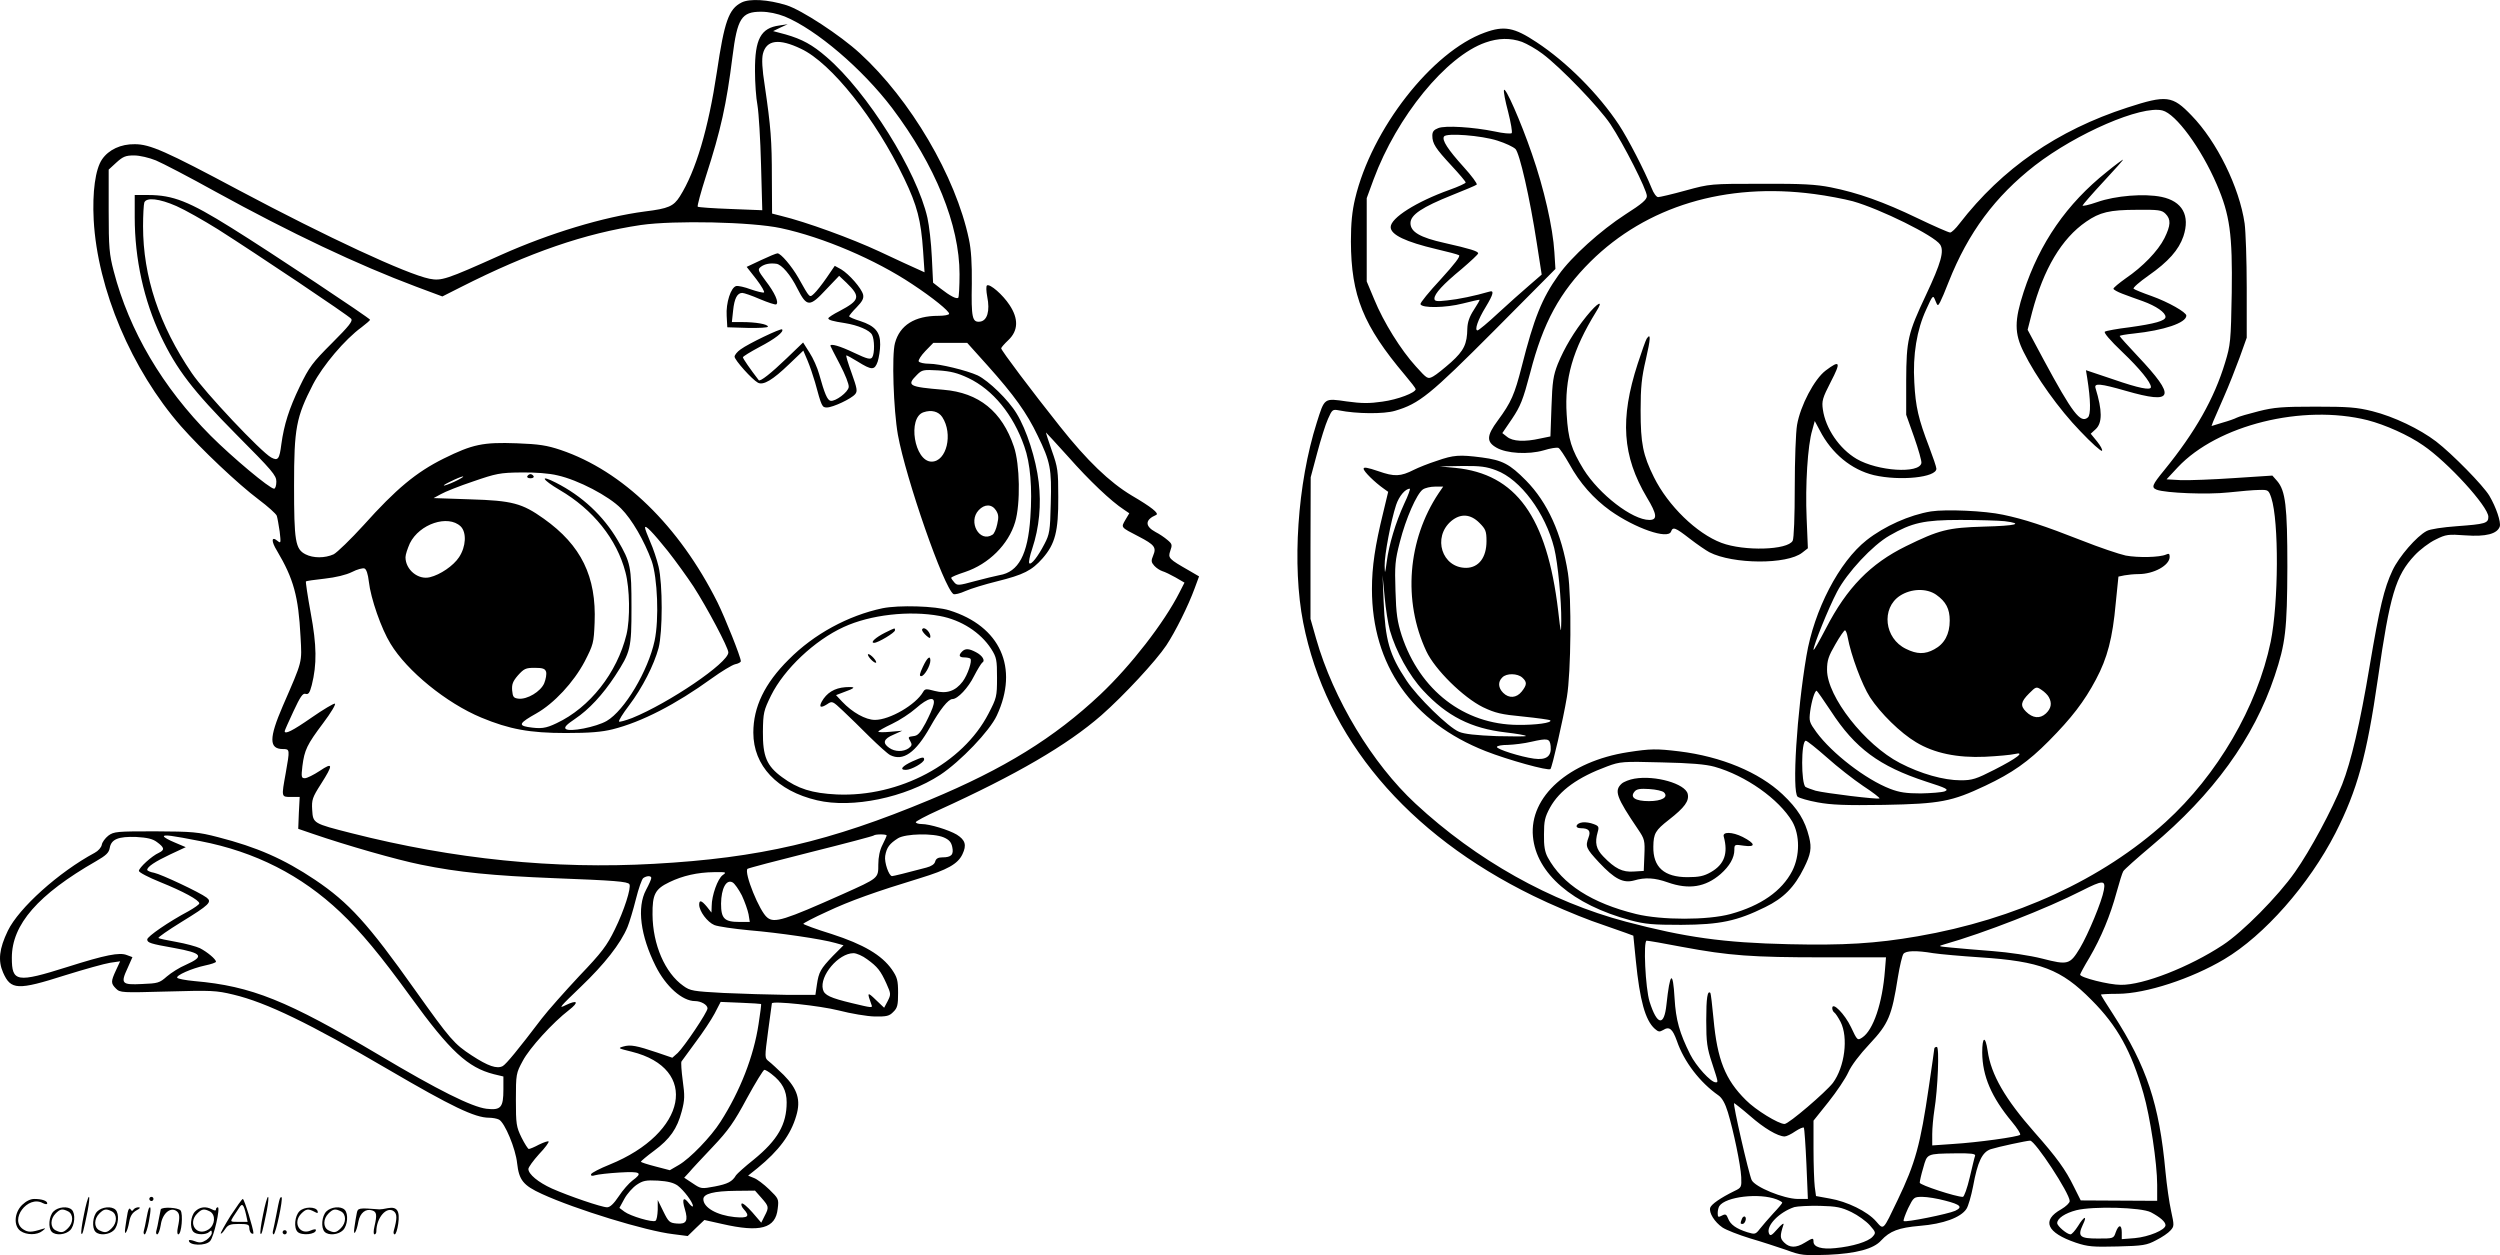 <svg version="1.0" xmlns="http://www.w3.org/2000/svg"
  viewBox="0 0 1200.275 602.591"
 preserveAspectRatio="xMidYMid meet">
<g transform="translate(-0.318,602.631) scale(0.1,-0.1)"
fill="#000000" stroke="none">
<path d="M3563 6014 c-61 -31 -82 -90 -118 -333 -41 -273 -101 -476 -178 -598
-30 -47 -54 -58 -168 -72 -198 -26 -456 -104 -689 -208 -267 -120 -287 -126
-345 -115 -111 23 -490 199 -913 424 -354 189 -429 222 -502 222 -66 1 -125
-26 -157 -73 -32 -47 -47 -156 -40 -291 18 -332 182 -719 419 -990 98 -111
273 -277 373 -352 44 -33 83 -68 87 -78 3 -9 9 -43 14 -76 6 -54 6 -58 -10
-45 -30 25 -32 0 -3 -47 80 -135 103 -219 113 -412 7 -128 11 -112 -85 -333
-67 -155 -67 -207 1 -207 33 0 33 -2 13 -115 -21 -117 -22 -115 26 -115 l41 0
-4 -76 -3 -77 70 -24 c160 -55 404 -125 519 -148 181 -37 343 -53 642 -65 287
-11 351 -16 359 -29 10 -16 -26 -128 -70 -217 -38 -78 -62 -110 -171 -224 -69
-74 -150 -165 -180 -204 -114 -150 -170 -218 -187 -228 -28 -15 -71 0 -149 51
-84 55 -102 75 -272 314 -226 319 -318 420 -480 529 -151 101 -279 157 -466
205 -96 25 -122 27 -302 28 -184 0 -198 -1 -225 -21 -15 -12 -29 -31 -31 -43
-2 -13 -17 -30 -34 -39 -173 -93 -364 -265 -417 -374 -42 -87 -48 -144 -23
-201 37 -84 69 -86 298 -13 93 29 190 56 216 60 l48 7 -20 -43 c-25 -54 -25
-63 0 -88 20 -20 28 -20 248 -14 211 6 233 5 316 -15 159 -38 365 -138 746
-361 301 -176 413 -230 481 -230 17 0 38 -4 48 -9 28 -15 80 -140 87 -210 9
-80 29 -106 119 -147 161 -74 500 -178 630 -193 l70 -9 40 39 40 38 85 -19
c183 -42 257 -22 267 73 6 47 4 49 -41 93 -26 25 -59 50 -74 55 l-27 11 45 36
c103 84 160 161 186 251 23 76 6 129 -60 196 -28 27 -60 57 -72 66 -20 16 -20
16 -3 145 10 71 18 131 18 133 3 13 230 -11 321 -34 58 -15 135 -28 172 -29
58 -1 71 2 90 22 20 19 23 33 23 91 0 61 -4 75 -30 113 -49 69 -135 120 -289
170 -75 23 -136 46 -136 49 0 3 51 30 113 58 110 52 237 97 447 161 131 40
182 68 204 115 21 44 14 68 -27 94 -39 23 -130 51 -169 51 -15 0 -28 4 -28 9
0 4 48 30 108 57 374 170 619 313 783 456 108 95 262 261 312 336 43 65 105
189 136 274 l21 57 -48 28 c-98 56 -102 60 -90 95 10 28 9 33 -14 52 -14 12
-39 29 -57 38 -52 28 -51 59 3 82 16 7 -23 38 -117 93 -107 64 -215 168 -345
332 -136 171 -282 365 -282 375 0 4 16 22 35 40 47 45 49 102 5 168 -32 49
-94 103 -108 94 -5 -3 -4 -27 1 -54 14 -69 0 -116 -35 -120 -37 -4 -42 18 -39
183 1 95 -3 163 -14 213 -63 301 -281 671 -524 893 -95 87 -279 207 -351 230
-90 28 -178 33 -217 13z m208 -67 c152 -63 372 -251 515 -439 208 -276 324
-562 324 -798 0 -58 -3 -110 -6 -113 -8 -8 -39 8 -85 44 l-36 28 -6 123 c-3
68 -13 152 -21 188 -50 223 -289 605 -485 773 -67 58 -116 85 -196 108 l-60
16 35 17 35 16 -40 -6 c-89 -12 -118 -65 -117 -219 0 -55 5 -129 12 -165 6
-36 14 -164 17 -284 l6 -219 -152 6 c-84 3 -155 8 -158 11 -3 3 15 70 40 148
71 220 98 342 127 573 23 183 43 215 137 215 37 0 78 -9 114 -23z m78 -155
c145 -68 358 -336 495 -622 63 -131 81 -202 91 -348 l7 -103 -33 15 c-19 8
-101 46 -184 85 -133 62 -352 142 -472 171 l-43 11 -1 172 c0 179 -5 243 -34
441 -13 82 -15 129 -9 154 17 67 77 75 183 24z m-3097 -536 c31 -13 160 -80
286 -150 362 -199 683 -351 963 -456 l126 -47 89 45 c330 167 596 258 864 298
162 23 532 15 672 -15 204 -44 454 -151 631 -269 100 -66 177 -129 177 -142 0
-6 -24 -10 -52 -10 -113 0 -185 -45 -208 -131 -16 -57 -7 -321 14 -440 38
-210 221 -736 267 -765 6 -3 32 3 58 15 25 11 93 32 150 46 129 32 168 52 220
111 60 69 76 129 75 294 0 125 -2 142 -31 223 -17 48 -29 87 -28 87 1 0 50
-54 109 -119 97 -110 204 -212 266 -252 l25 -17 -19 -32 c-21 -37 -24 -34 65
-80 75 -39 85 -52 69 -90 -11 -26 -10 -33 5 -50 10 -11 27 -22 39 -26 11 -3
40 -17 63 -30 l43 -25 -24 -47 c-74 -146 -234 -352 -380 -490 -221 -208 -462
-357 -817 -505 -484 -202 -820 -280 -1325 -308 -479 -27 -962 22 -1453 147
-185 47 -185 47 -189 112 -3 48 1 60 42 124 60 94 59 107 -6 63 -29 -19 -61
-35 -71 -35 -17 0 -18 6 -12 58 10 78 22 103 100 207 37 49 62 91 56 93 -5 2
-56 -28 -112 -67 -92 -64 -129 -82 -129 -65 0 3 19 46 42 95 33 71 45 88 58
84 14 -4 20 4 30 42 25 100 24 190 -5 346 -15 82 -25 150 -23 152 2 2 42 8 89
13 54 6 104 18 132 32 25 13 52 20 60 17 9 -3 17 -27 21 -63 9 -81 60 -227
104 -298 79 -131 268 -285 436 -355 135 -56 232 -74 406 -74 115 0 173 5 225
18 139 35 302 119 475 244 47 34 97 64 112 68 16 3 28 10 28 15 0 19 -75 207
-112 282 -185 369 -455 631 -753 732 -66 22 -103 28 -210 32 -164 6 -213 -5
-351 -73 -133 -66 -229 -146 -385 -320 -62 -68 -127 -131 -144 -140 -42 -19
-98 -19 -135 0 -49 25 -55 63 -55 330 0 277 10 328 91 486 47 90 153 216 233
274 22 17 41 33 41 36 0 7 -480 326 -665 441 -205 128 -281 158 -402 158 l-63
0 0 -107 c0 -200 44 -399 125 -570 76 -160 153 -261 362 -472 174 -175 193
-197 193 -227 0 -19 -5 -34 -11 -34 -21 0 -202 152 -304 254 -231 232 -392
505 -466 791 -21 80 -24 113 -24 288 l0 199 37 34 c32 29 45 34 85 34 27 0 73
-11 105 -24z m98 -219 c41 -18 131 -69 200 -112 187 -119 626 -413 639 -429 9
-11 -9 -34 -92 -117 -94 -94 -109 -114 -155 -209 -51 -106 -75 -182 -88 -276
-9 -72 -16 -82 -49 -64 -48 26 -319 313 -381 405 -156 229 -234 464 -234 705
0 54 3 105 6 114 10 26 72 19 154 -17z m3894 -765 c128 -143 189 -228 241
-337 61 -125 68 -160 63 -327 -3 -131 -6 -147 -30 -193 -32 -62 -64 -102 -73
-93 -4 4 2 35 14 70 34 102 44 212 31 320 -13 111 -58 251 -106 329 -39 65
-134 157 -187 183 -53 24 -183 56 -233 56 -24 0 -46 5 -50 11 -3 6 11 28 32
50 l38 39 82 0 81 0 97 -108z m-91 -61 c117 -56 215 -175 268 -328 29 -80 39
-201 29 -341 -12 -179 -57 -262 -148 -277 -20 -4 -74 -17 -119 -29 -77 -21
-84 -22 -98 -6 -8 9 -15 19 -15 22 0 4 29 16 66 28 114 38 209 132 241 240 26
87 23 277 -6 362 -57 169 -168 259 -338 273 -168 14 -179 20 -127 72 24 24 30
25 102 21 60 -4 92 -12 145 -37z m-126 -187 c53 -81 21 -214 -51 -214 -83 0
-117 211 -39 237 38 13 72 4 90 -23z m-1847 -280 c99 -22 246 -99 305 -159 52
-52 111 -154 147 -252 28 -81 36 -280 14 -383 -31 -144 -144 -335 -230 -385
-50 -29 -180 -55 -197 -38 -8 8 5 21 45 48 66 44 133 116 192 206 75 115 79
132 79 329 0 195 -4 216 -66 322 -69 118 -171 213 -297 277 -80 41 -67 15 18
-35 161 -94 275 -237 316 -395 21 -78 23 -224 5 -299 -45 -184 -176 -351 -336
-426 -52 -25 -75 -28 -138 -18 -46 8 -39 20 41 65 85 48 179 149 232 249 42
82 44 89 48 187 9 221 -64 371 -244 499 -104 74 -151 87 -354 93 l-175 6 35
19 c19 11 89 39 155 61 110 38 129 42 230 43 66 1 135 -4 175 -14z m-480 -23
c-19 -10 -46 -21 -60 -25 -14 -3 -2 5 25 18 58 29 87 34 35 7z m2585 -145 c12
-19 14 -32 6 -66 -5 -24 -15 -47 -23 -51 -62 -40 -119 62 -66 118 28 30 63 30
83 -1z m-2570 -77 c29 -29 26 -97 -8 -148 -27 -41 -90 -84 -140 -96 -56 -14
-117 36 -117 96 0 13 10 42 21 67 46 93 183 139 244 81z m995 -119 c37 -47 92
-123 123 -170 65 -101 167 -293 167 -316 0 -50 -285 -243 -462 -315 -32 -12
-60 -20 -63 -17 -3 3 18 38 48 77 65 86 120 195 142 276 20 78 20 307 0 391
-8 34 -26 88 -40 119 -14 32 -25 62 -25 68 0 16 37 -22 110 -113z m-585 -579
c3 -11 -1 -35 -9 -55 -17 -40 -82 -79 -124 -74 -23 3 -27 8 -30 40 -2 29 3 43
28 72 29 32 37 36 80 36 39 0 50 -4 55 -19z m-1660 -813 c264 -51 485 -164
672 -341 100 -95 193 -207 338 -407 189 -261 274 -339 399 -371 l46 -11 0 -62
c0 -87 -12 -101 -81 -93 -71 9 -232 89 -514 257 -444 263 -614 332 -888 356
-43 4 -80 11 -83 16 -7 11 69 45 134 59 29 6 52 14 52 18 0 12 -42 47 -77 65
-17 8 -68 22 -113 30 -45 8 -84 16 -86 19 -3 3 46 37 109 76 137 84 149 97
122 118 -33 25 -218 112 -252 119 -18 3 -33 10 -33 14 0 15 38 40 110 74 l75
35 -52 22 c-29 12 -53 25 -53 30 0 9 37 4 175 -23z m3295 27 c0 -3 -9 -23 -20
-45 -13 -25 -20 -59 -20 -94 0 -67 2 -65 -172 -143 -278 -124 -327 -140 -361
-112 -37 28 -113 216 -95 234 3 3 139 39 303 80 164 41 300 77 303 80 7 7 62
7 62 0z m274 -9 c25 -11 36 -22 41 -46 8 -37 -4 -50 -48 -50 -20 0 -30 -6 -34
-20 -3 -13 -19 -23 -42 -29 -93 -25 -159 -41 -165 -41 -15 0 -38 66 -33 97 7
41 21 59 62 85 37 22 169 25 219 4z m-3778 -22 c37 -27 39 -38 10 -52 -34 -15
-96 -72 -96 -87 0 -7 46 -31 103 -54 109 -44 187 -86 187 -102 0 -5 -23 -21
-51 -37 -96 -51 -199 -122 -199 -136 0 -16 16 -21 129 -41 137 -25 147 -40 56
-81 -29 -12 -70 -38 -91 -56 -35 -31 -43 -33 -119 -36 -98 -5 -104 2 -69 77
l23 52 -27 10 c-35 14 -102 1 -285 -57 -244 -77 -267 -73 -267 44 0 160 126
304 405 464 47 27 61 40 65 63 7 42 41 56 127 53 53 -3 79 -9 99 -24z m2717
-159 c-24 -17 -53 -98 -53 -149 l-1 -31 -22 28 c-26 31 -37 34 -37 10 0 -31
39 -84 73 -98 17 -7 93 -18 167 -25 142 -12 348 -42 414 -61 l39 -11 -51 -51
c-59 -62 -68 -77 -77 -139 l-7 -48 -142 0 c-77 1 -212 5 -299 9 -146 8 -160
10 -193 34 -88 62 -147 198 -148 342 -1 97 12 123 81 156 64 31 135 47 213 48
61 1 63 0 43 -14z m-343 -14 c0 -6 -11 -31 -25 -57 -45 -84 -27 -220 46 -366
49 -98 128 -168 189 -168 29 0 60 -18 60 -35 0 -18 -111 -183 -143 -214 l-26
-23 -73 25 c-98 33 -128 39 -162 29 -28 -8 -25 -9 40 -25 326 -81 266 -391
-106 -542 -47 -19 -86 -39 -89 -46 -2 -8 4 -10 20 -5 13 4 66 10 117 13 102 6
113 -1 61 -39 -16 -12 -46 -46 -65 -75 -24 -36 -42 -53 -56 -53 -26 0 -184 54
-265 90 -66 30 -113 69 -113 94 0 8 23 40 51 71 29 30 49 58 46 61 -3 3 -23
-4 -46 -15 -22 -12 -44 -21 -49 -21 -4 0 -20 25 -35 55 -25 51 -27 65 -27 181
0 123 1 128 33 187 32 61 144 184 222 244 50 39 41 51 -17 23 -37 -19 -26 -7
74 89 113 108 191 207 224 287 9 22 27 81 40 133 13 52 29 98 36 102 18 12 38
11 38 0z m435 -84 c14 -30 28 -70 32 -90 l6 -37 -50 0 c-72 0 -88 16 -88 88 1
73 25 118 55 102 10 -5 30 -34 45 -63z m601 -306 c50 -36 65 -55 93 -117 22
-49 22 -52 6 -84 l-17 -32 -40 38 c-41 40 -43 37 -21 -23 7 -17 3 -16 -93 7
-104 25 -133 38 -140 66 -17 65 75 174 147 174 14 0 44 -13 65 -29z m-509
-215 c2 -1 -4 -45 -12 -97 -23 -153 -88 -321 -183 -469 -45 -71 -146 -176
-200 -207 l-43 -25 -69 18 c-39 10 -70 20 -70 23 1 3 29 27 63 52 77 57 111
106 133 189 15 56 15 76 5 148 -6 45 -9 87 -6 92 4 6 34 47 68 93 34 45 75
107 91 137 l29 56 96 -4 c53 -2 97 -5 98 -6z m50 -336 c52 -40 73 -80 73 -136
0 -106 -43 -181 -158 -275 -43 -34 -80 -68 -85 -75 -18 -31 -40 -42 -102 -54
-64 -12 -66 -12 -106 15 l-41 27 24 26 c12 15 64 70 113 122 75 79 103 119
164 233 41 75 79 137 84 137 5 0 20 -9 34 -20z m-450 -536 c30 -23 73 -80 73
-98 0 -6 -9 0 -20 14 -25 33 -34 21 -19 -28 17 -57 8 -74 -38 -70 -35 3 -40 7
-65 58 l-27 55 0 -47 c-1 -26 -5 -50 -11 -53 -14 -9 -121 23 -149 44 l-24 18
24 44 c13 24 40 54 59 67 30 20 44 23 102 20 48 -3 75 -10 95 -24z m402 -59
c36 -41 37 -45 15 -87 l-16 -32 -43 50 c-24 27 -46 46 -51 42 -4 -5 0 -16 9
-26 33 -36 22 -45 -43 -39 -86 9 -150 46 -150 86 0 26 50 39 156 40 l92 1 31
-35z M3656 4777 l-68 -32 47 -60 c25 -33 41 -61 36 -63 -6 -2 -34 5 -63 15
-29 11 -61 18 -70 16 -26 -6 -50 -81 -46 -143 l3 -55 98 -3 c53 -1 97 1 97 6
0 12 -59 22 -124 22 l-49 0 6 56 c6 58 20 84 44 84 8 0 46 -13 85 -30 38 -16
74 -28 78 -25 14 9 -7 56 -51 113 -38 51 -39 55 -22 68 18 13 43 18 73 14 26
-3 69 -53 102 -120 45 -88 58 -89 137 -4 l63 66 35 -33 c69 -67 65 -84 -33
-136 -30 -15 -54 -31 -54 -35 0 -8 21 -14 80 -23 62 -10 119 -34 130 -56 12
-22 13 -89 1 -108 -8 -12 -23 -9 -88 22 -69 33 -113 45 -113 33 0 -2 21 -42
46 -90 25 -48 44 -95 42 -108 -3 -25 -64 -70 -87 -66 -16 3 -29 35 -55 128 -8
30 -29 77 -46 103 l-31 49 -78 -75 c-76 -73 -128 -114 -135 -106 -41 53 -76
104 -76 110 0 4 36 26 79 49 75 39 120 74 109 85 -6 6 -161 -68 -199 -96 -16
-11 -29 -27 -29 -35 0 -16 84 -110 112 -125 26 -14 71 13 150 89 l68 65 20
-47 c11 -26 27 -73 36 -104 32 -118 34 -122 57 -122 29 0 118 42 136 64 12 14
9 28 -17 101 -17 47 -29 85 -25 85 3 0 27 -13 53 -29 69 -43 82 -43 97 -1 6
19 12 56 12 82 1 60 -25 90 -96 113 -29 9 -53 19 -53 23 0 3 16 23 36 43 28
29 35 43 31 61 -8 31 -67 98 -105 121 l-31 17 -39 -57 c-22 -32 -49 -66 -60
-76 -23 -21 -19 -25 -76 76 -33 57 -84 117 -100 117 -6 0 -42 -15 -80 -33z
M4240 3106 c-165 -35 -329 -124 -450 -246 -116 -115 -170 -228 -170 -351 0
-159 114 -280 306 -325 169 -40 424 13 591 122 97 64 238 211 272 285 107 229
17 429 -228 505 -67 21 -242 26 -321 10z m275 -37 c103 -19 196 -79 247 -158
26 -41 28 -53 28 -139 0 -90 -2 -97 -41 -172 -124 -240 -428 -401 -728 -388
-120 6 -187 27 -263 83 -74 54 -93 100 -92 218 1 92 4 102 39 174 63 127 209
265 349 329 128 59 315 80 461 53z M4253 2989 c-46 -23 -74 -49 -53 -49 19 0
100 49 100 60 0 13 2 13 -47 -11z M4430 3002 c0 -5 9 -17 20 -27 16 -14 20
-15 20 -4 0 16 -19 39 -32 39 -4 0 -8 -4 -8 -8z M4622 2898 c-18 -18 -14 -28
11 -28 13 0 26 -3 29 -6 10 -10 -13 -78 -37 -110 -35 -46 -77 -60 -134 -45
-41 11 -47 11 -56 -5 -35 -61 -160 -134 -231 -134 -45 0 -109 36 -158 88 l-29
31 29 11 c67 24 71 30 16 27 -53 -4 -90 -27 -114 -70 -14 -27 -4 -31 26 -12
25 17 26 16 77 -32 28 -26 85 -82 127 -124 43 -42 87 -82 99 -88 62 -31 122
11 192 135 47 84 87 134 107 134 25 0 76 54 104 111 16 31 34 60 39 64 16 9 1
34 -30 50 -34 18 -51 19 -67 3z m-137 -255 c-3 -16 -21 -55 -38 -88 -26 -48
-37 -61 -59 -63 -25 -3 -26 -5 -15 -23 10 -17 9 -23 -7 -35 -26 -18 -66 -18
-94 2 -33 23 -27 43 21 63 l42 19 -57 -5 c-32 -3 -58 -3 -58 1 0 3 30 20 66
37 36 17 88 51 115 75 59 52 95 59 84 17z M4170 2883 c0 -5 9 -18 20 -28 11
-10 20 -14 20 -8 0 5 -9 18 -20 28 -11 10 -20 14 -20 8z M4434 2825 c-16 -34
-18 -45 -8 -45 15 0 44 50 44 75 0 27 -15 15 -36 -30z M4384 2371 c-50 -23
-64 -41 -32 -41 27 0 88 35 88 50 0 14 -9 12 -56 -9z M2535 3740 c-3 -5 3 -10
15 -10 12 0 18 5 15 10 -3 6 -10 10 -15 10 -5 0 -12 -4 -15 -10z M7132 5870
c-253 -91 -544 -463 -623 -798 -14 -59 -20 -117 -20 -205 1 -260 59 -404 260
-642 28 -33 51 -63 51 -67 0 -17 -86 -50 -160 -60 -62 -9 -99 -9 -171 1 -110
16 -106 18 -144 -102 -93 -293 -119 -686 -65 -960 109 -554 497 -1015 1105
-1312 83 -41 209 -94 280 -120 72 -25 146 -51 165 -58 l35 -13 12 -120 c19
-190 45 -286 91 -327 17 -15 23 -16 40 -6 30 19 45 6 66 -52 34 -100 111 -200
200 -262 17 -12 32 -38 45 -81 27 -89 61 -252 64 -311 2 -48 1 -51 -33 -67
-67 -33 -110 -63 -116 -80 -7 -24 21 -69 59 -95 18 -12 77 -35 132 -52 55 -16
134 -42 175 -56 70 -26 83 -27 200 -23 134 6 219 28 255 69 42 45 83 61 186
70 112 9 196 40 223 81 9 13 23 62 32 108 22 120 44 165 85 179 34 11 173 41
189 41 24 0 190 -253 190 -290 0 -9 -18 -26 -40 -39 -97 -54 -71 -113 70 -161
57 -19 82 -21 200 -18 122 3 140 6 185 30 28 14 59 35 69 47 18 20 18 24 3 93
-9 40 -21 125 -27 188 -30 327 -90 506 -251 756 -33 50 -59 93 -59 95 0 2 37
4 83 4 133 1 351 72 509 166 192 114 407 358 534 606 105 207 150 369 204 743
57 399 85 493 176 590 25 27 71 62 101 76 50 25 60 26 144 20 97 -7 152 7 164
43 6 21 -17 91 -50 147 -29 49 -178 201 -256 261 -79 60 -202 119 -305 145
-76 19 -116 22 -274 22 -158 0 -198 -3 -273 -22 -48 -12 -96 -26 -105 -31 -9
-5 -40 -16 -69 -24 l-52 -16 8 22 c5 12 28 65 51 117 23 52 57 138 76 190 l34
95 0 240 c0 132 -5 271 -10 308 -25 174 -134 395 -255 519 -92 96 -120 99
-308 38 -336 -109 -601 -292 -806 -557 -18 -24 -38 -43 -45 -43 -7 0 -78 31
-157 69 -162 78 -286 122 -416 148 -71 14 -136 18 -333 17 -244 0 -246 0 -363
-32 -65 -18 -125 -32 -133 -32 -8 0 -22 19 -31 43 -34 84 -113 237 -157 304
-98 148 -250 301 -396 397 -107 71 -155 80 -248 46z m179 -45 c23 -9 68 -34
98 -57 87 -65 271 -256 326 -338 63 -95 175 -315 175 -345 0 -17 -23 -37 -103
-88 -119 -77 -259 -203 -321 -291 -80 -112 -118 -207 -177 -440 -34 -133 -50
-171 -115 -259 -54 -73 -55 -102 -6 -130 48 -28 153 -34 226 -13 32 10 64 15
71 12 7 -2 30 -38 53 -78 50 -91 115 -165 197 -224 119 -84 276 -139 291 -100
9 24 19 21 90 -34 36 -28 79 -57 94 -65 113 -58 373 -60 446 -2 l27 21 -6 145
c-7 156 5 351 27 422 l12 44 24 -45 c57 -111 152 -189 260 -215 126 -29 300
-11 300 31 0 8 -16 55 -35 105 -51 133 -65 192 -71 309 -8 132 12 253 57 350
32 71 33 71 44 43 11 -27 12 -27 23 -7 6 11 25 55 41 97 94 237 223 410 414
559 201 155 511 289 612 264 65 -16 186 -181 261 -355 63 -146 76 -239 72
-521 -4 -232 -6 -250 -32 -335 -52 -172 -143 -333 -292 -516 -59 -72 -63 -83
-36 -94 43 -16 244 -24 344 -13 57 6 123 12 148 12 43 1 45 0 58 -38 37 -113
35 -504 -3 -691 -65 -313 -256 -640 -505 -866 -302 -274 -720 -467 -1190 -548
-202 -35 -355 -44 -618 -38 -315 7 -498 33 -782 108 -363 96 -719 296 -1011
567 -207 192 -394 501 -477 792 l-27 95 0 340 1 340 31 116 c17 64 40 138 52
164 20 45 22 47 53 41 84 -17 216 -18 269 -2 116 34 168 76 477 386 l293 295
-5 80 c-7 118 -50 307 -108 473 -54 157 -128 324 -134 306 -3 -6 6 -53 20
-105 13 -52 21 -97 17 -102 -4 -4 -41 -1 -81 8 -102 21 -239 30 -272 16 -21
-8 -28 -17 -28 -36 0 -38 15 -61 92 -144 37 -40 68 -76 68 -81 0 -4 -35 -20
-77 -35 -159 -57 -283 -135 -283 -179 0 -37 72 -71 220 -106 52 -12 101 -25
108 -29 8 -5 -20 -41 -88 -116 -55 -59 -99 -113 -97 -119 6 -20 121 -18 203 3
43 11 79 19 81 18 1 -2 -11 -23 -28 -49 -21 -32 -30 -59 -31 -89 -1 -74 -16
-106 -78 -162 -33 -29 -71 -60 -86 -68 -26 -14 -28 -13 -83 48 -72 79 -155
212 -200 322 l-36 86 0 200 0 200 33 90 c112 302 348 591 537 657 62 22 120
23 176 3z m-118 -474 c38 -12 76 -30 86 -40 20 -20 69 -233 103 -455 l23 -148
-60 -52 c-33 -28 -100 -88 -149 -133 -49 -46 -94 -83 -99 -83 -16 0 2 52 39
112 38 63 42 82 17 74 -68 -20 -150 -37 -202 -42 -51 -6 -61 -4 -61 9 0 23 41
68 131 142 43 37 79 70 79 75 0 10 -38 22 -162 50 -117 26 -163 53 -163 95 0
40 56 77 201 135 60 24 113 46 117 50 4 4 -24 42 -63 85 -76 84 -105 129 -94
146 11 18 180 5 257 -20z m1519 -256 c62 -8 146 -24 187 -35 131 -37 391 -165
419 -208 20 -31 5 -87 -68 -242 -87 -185 -94 -216 -95 -410 l0 -165 38 -107
c21 -60 37 -116 35 -125 -10 -52 -210 -39 -311 20 -83 49 -149 146 -162 237
-6 41 -2 55 38 133 50 96 45 107 -25 54 -54 -41 -121 -168 -137 -261 -6 -34
-11 -169 -11 -300 0 -139 -4 -245 -10 -256 -24 -45 -233 -51 -342 -10 -119 45
-256 178 -324 315 -53 107 -64 162 -64 320 0 113 5 160 25 245 23 100 25 131
4 100 -5 -8 -24 -62 -43 -120 -86 -265 -74 -443 44 -642 49 -81 52 -108 12
-108 -82 0 -241 123 -316 243 -58 95 -74 144 -81 263 -11 173 29 311 141 493
39 61 10 48 -46 -21 -59 -73 -106 -152 -138 -230 -21 -54 -26 -83 -30 -205
l-5 -142 -49 -10 c-75 -17 -132 -14 -159 8 l-23 18 47 69 c40 60 52 89 87 221
62 241 142 387 290 534 268 265 648 380 1072 324z m2658 -1086 c85 -22 197
-72 267 -121 119 -81 313 -294 313 -343 0 -31 -15 -35 -151 -45 -68 -5 -129
-14 -145 -23 -48 -25 -133 -123 -164 -189 -41 -87 -62 -177 -110 -460 -46
-276 -89 -458 -132 -568 -48 -121 -154 -318 -226 -420 -81 -116 -252 -289
-347 -351 -159 -105 -383 -193 -490 -191 -56 0 -195 35 -195 49 0 3 20 41 45
82 56 96 100 202 130 313 13 47 27 93 32 101 4 8 66 63 136 122 297 249 491
517 591 816 52 156 60 221 61 524 0 292 -9 365 -49 412 l-23 26 -184 -12
c-101 -7 -215 -11 -254 -10 l-70 4 54 58 c191 203 599 304 911 226z m-1266
-2256 c-9 -53 -75 -212 -115 -279 -48 -79 -57 -82 -181 -50 -59 15 -160 30
-238 36 -74 6 -164 13 -200 17 -63 6 -64 6 -30 16 187 53 490 171 658 257 101
51 115 52 106 3z m-2024 -273 c225 -42 334 -50 677 -50 l301 0 -5 -62 c-12
-158 -56 -288 -109 -323 -23 -15 -24 -14 -54 50 -30 63 -90 124 -90 91 0 -8 5
-18 10 -21 6 -4 19 -24 30 -45 38 -75 20 -216 -37 -293 -34 -44 -212 -197
-232 -197 -29 0 -139 67 -186 115 -99 98 -137 194 -155 389 -6 66 -13 122 -15
125 -14 14 -20 -23 -20 -132 0 -105 4 -133 28 -205 31 -95 30 -92 17 -92 -23
0 -94 78 -122 134 -51 102 -69 165 -75 269 -8 138 -22 128 -39 -30 -11 -106
-45 -100 -81 14 -20 64 -31 293 -14 293 7 0 84 -13 171 -30z m1205 -30 c33 -5
134 -14 225 -20 289 -19 389 -57 535 -205 124 -124 191 -246 249 -448 32 -110
66 -337 66 -439 l0 -77 -184 1 -183 1 -33 66 c-40 82 -82 140 -189 261 -141
160 -209 277 -225 392 -11 74 -26 68 -26 -9 1 -113 44 -214 143 -333 25 -30
43 -58 39 -62 -10 -10 -207 -37 -322 -44 l-100 -7 0 54 c0 30 5 81 10 114 17
104 25 305 12 305 -7 0 -12 -4 -12 -8 0 -5 -12 -86 -26 -182 -41 -281 -65
-368 -150 -545 -72 -150 -66 -145 -104 -102 -41 47 -139 95 -222 109 l-66 12
-6 44 c-3 25 -6 106 -6 182 l0 136 72 90 c39 49 82 113 95 142 14 32 54 85
103 137 90 96 106 134 135 319 9 55 21 106 27 113 12 15 60 17 143 3z m-880
-781 c68 -60 133 -98 166 -99 9 0 32 11 52 25 20 13 38 21 41 17 2 -4 8 -83
12 -175 l7 -167 -49 0 c-67 1 -205 57 -221 91 -14 31 -92 369 -84 369 3 -1 38
-28 76 -61z m1081 -191 c-3 -7 -14 -55 -26 -105 -12 -51 -27 -93 -33 -93 -33
0 -207 57 -207 68 0 7 7 39 17 72 19 68 15 67 155 69 74 1 96 -2 94 -11z
m-953 -210 c15 -6 27 -13 27 -16 0 -3 -19 -26 -43 -51 -23 -25 -52 -59 -64
-74 -21 -27 -24 -28 -60 -17 -54 17 -82 37 -93 66 -8 21 -13 23 -30 14 -17 -9
-20 -8 -20 12 0 13 4 28 8 34 30 45 191 64 275 32z m809 -6 c74 -19 86 -31 48
-49 -33 -15 -239 -57 -247 -49 -3 3 7 30 21 61 27 54 28 55 69 55 23 0 72 -8
109 -18z m-450 -55 c31 -15 71 -44 88 -63 30 -34 30 -37 14 -55 -21 -24 -96
-47 -179 -55 -66 -7 -105 5 -105 31 0 19 -3 19 -42 -5 -42 -26 -73 -25 -99 1
-20 20 -21 31 -3 86 3 10 -10 1 -29 -21 -28 -32 -35 -36 -41 -21 -14 37 50
102 122 126 15 4 70 7 122 6 81 -2 104 -7 152 -30z m1438 -1 c45 -24 70 -46
70 -62 0 -23 -81 -56 -147 -62 l-63 -5 0 32 c0 39 -15 40 -29 1 -10 -30 -11
-30 -86 -30 -87 0 -98 10 -72 66 23 47 7 43 -23 -6 -14 -22 -30 -40 -36 -40
-17 0 -64 40 -64 54 0 23 38 48 92 62 80 20 312 14 358 -10z M10118 5201
c-192 -153 -322 -341 -399 -576 -45 -138 -45 -199 0 -289 58 -118 170 -275
272 -380 53 -56 100 -98 104 -94 4 4 -7 24 -23 44 l-31 38 24 22 c32 30 32 89
-1 197 -8 25 23 22 145 -13 232 -67 244 -31 57 167 -47 50 -86 93 -86 96 0 3
30 8 68 12 143 15 252 51 252 86 0 16 -86 65 -167 94 -43 15 -82 31 -86 35 -5
4 27 32 71 63 96 67 146 124 168 189 33 100 -5 168 -105 189 -83 17 -221 6
-309 -25 -40 -14 -72 -21 -70 -16 2 5 47 57 101 115 54 58 96 105 93 105 -2 0
-38 -26 -78 -59z m282 -201 c27 -27 25 -56 -5 -117 -31 -62 -105 -138 -186
-193 -32 -23 -59 -45 -59 -50 0 -4 19 -15 43 -24 23 -9 68 -25 99 -36 63 -23
108 -54 108 -75 0 -19 -51 -33 -173 -50 -59 -7 -112 -17 -118 -21 -7 -4 24
-41 84 -98 84 -80 137 -146 137 -168 0 -17 -57 -6 -181 37 l-131 44 6 -37 c17
-107 18 -178 3 -190 -35 -30 -74 21 -212 277 l-77 144 22 86 c55 206 141 352
259 433 65 45 112 57 244 57 104 1 119 -1 137 -19z M6902 3814 c-41 -13 -90
-33 -110 -43 -65 -33 -94 -34 -171 -7 -53 18 -71 21 -71 12 0 -13 53 -65 97
-96 l21 -15 -24 -100 c-39 -158 -54 -260 -54 -367 0 -365 193 -639 546 -778
107 -42 301 -96 311 -86 8 8 61 237 79 346 20 119 23 478 5 595 -30 190 -98
339 -201 444 -79 80 -114 98 -212 111 -108 14 -136 12 -216 -16z m285 -46
c116 -43 236 -205 278 -373 18 -73 35 -254 34 -350 -1 -66 -2 -64 -15 50 -54
451 -202 656 -494 685 l-75 7 107 2 c88 1 118 -3 165 -21z m-277 -110 c-149
-224 -172 -517 -59 -758 41 -88 177 -222 272 -269 59 -28 87 -35 193 -45 68
-7 126 -15 130 -18 11 -12 -69 -23 -156 -22 -258 2 -470 166 -557 429 -21 66
-27 104 -30 215 -4 120 -2 146 21 234 29 114 81 231 110 252 11 8 38 14 59 14
l39 0 -22 -32z m-165 -50 c-42 -92 -73 -196 -84 -279 -8 -60 -9 -61 -10 -18
-1 51 30 215 55 291 14 42 44 78 66 78 3 0 -8 -33 -27 -72z m361 -92 c30 -30
34 -40 34 -88 0 -78 -37 -127 -97 -128 -117 -1 -164 147 -72 225 45 37 92 34
135 -9z m-430 -516 c29 -101 92 -216 160 -289 114 -123 231 -182 396 -201 51
-6 94 -13 97 -17 4 -3 -59 -3 -139 -1 -100 4 -157 10 -182 21 -51 21 -200 167
-252 246 -83 125 -102 193 -110 381 l-5 125 10 -105 c5 -58 17 -130 25 -160z
m636 -227 c23 -21 23 -34 -3 -67 -25 -31 -61 -34 -89 -6 -24 24 -26 53 -4 74
20 21 73 20 96 -1z m136 -329 c5 -49 -21 -68 -80 -60 -65 9 -178 45 -178 56 0
6 24 10 53 10 28 1 79 7 112 15 80 18 89 16 93 -21z M9274 3571 c-103 -17
-224 -71 -309 -138 -132 -104 -252 -335 -289 -556 -46 -271 -70 -653 -42 -676
8 -6 51 -19 96 -27 65 -12 133 -15 319 -12 270 5 325 16 486 92 129 61 206
115 305 215 108 109 170 189 226 295 55 103 80 199 95 366 l13 128 29 6 c16 3
46 6 67 6 74 0 150 42 150 83 0 15 -4 17 -17 11 -31 -14 -134 -16 -194 -5 -32
7 -127 39 -210 72 -181 71 -278 103 -379 124 -88 19 -273 27 -346 16z m354
-47 c94 -12 55 -22 -100 -26 -173 -5 -215 -16 -374 -94 -171 -84 -284 -200
-384 -394 -33 -63 -59 -110 -60 -103 0 21 71 198 113 278 48 92 171 224 252
270 108 62 165 75 340 75 88 0 184 -3 213 -6z m-329 -353 c47 -33 65 -68 65
-124 0 -65 -25 -112 -74 -138 -45 -25 -84 -24 -136 2 -104 50 -120 195 -29
255 54 35 128 37 174 5z m-425 -204 c16 -87 69 -229 107 -288 50 -77 147 -172
221 -216 87 -53 199 -76 332 -70 61 3 125 9 141 13 55 13 12 -20 -96 -75 -88
-45 -107 -51 -162 -51 -82 0 -192 31 -292 83 -168 87 -350 319 -350 447 0 46
7 66 40 123 21 37 42 67 46 67 4 0 10 -15 13 -33z m966 -288 c16 -29 11 -54
-14 -78 -29 -27 -64 -23 -96 9 -28 28 -25 47 15 87 33 33 35 34 60 17 14 -9
30 -25 35 -35z m-1047 -66 c117 -180 232 -265 457 -339 100 -32 111 -38 90
-47 -14 -5 -65 -9 -115 -10 -70 0 -103 5 -147 22 -117 45 -279 170 -354 272
-34 47 -36 53 -30 100 7 51 22 99 31 99 2 0 33 -44 68 -97z m-18 -224 c49 -44
127 -105 173 -136 46 -30 81 -57 79 -60 -7 -6 -261 25 -307 37 -19 6 -41 14
-48 18 -22 15 -22 222 1 222 6 0 52 -37 102 -81z M7819 2415 c-283 -44 -474
-213 -456 -405 16 -177 190 -327 468 -402 71 -19 109 -22 244 -22 186 1 267
18 403 85 88 43 140 95 186 188 33 66 38 95 25 148 -20 81 -54 136 -128 206
-113 106 -293 181 -496 206 -109 13 -136 13 -246 -4z m416 -70 c149 -42 309
-155 373 -263 37 -65 37 -164 0 -237 -50 -97 -151 -167 -296 -207 -110 -30
-331 -30 -454 0 -212 52 -354 143 -424 272 -14 26 -19 55 -18 110 0 64 4 83
29 129 46 83 134 146 275 198 62 23 74 24 260 19 140 -3 212 -9 255 -21z
M7851 2288 c-24 -4 -52 -15 -62 -24 -37 -34 -26 -65 79 -220 31 -46 33 -53 30
-124 l-3 -75 -48 -3 c-54 -4 -90 14 -146 72 -35 36 -42 66 -27 118 7 24 5 29
-20 38 -15 6 -39 10 -53 8 -32 -4 -40 -28 -9 -28 39 0 50 -13 38 -44 -16 -44
-13 -52 50 -120 75 -80 116 -101 168 -87 54 16 100 13 162 -9 102 -36 181 -23
254 40 43 38 66 78 66 116 0 26 1 27 46 20 58 -8 56 10 -6 42 -50 25 -98 26
-91 2 22 -81 3 -134 -62 -171 -33 -19 -57 -24 -112 -24 -112 0 -166 48 -164
147 1 63 10 78 74 128 77 60 99 91 91 125 -12 49 -156 90 -255 73z m141 -66
c23 -23 -10 -42 -72 -42 -66 0 -93 18 -69 46 10 12 26 15 71 12 32 -2 63 -9
70 -16z M8366 174 c-8 -21 -8 -24 3 -24 12 0 22 28 12 35 -5 3 -12 -2 -15 -11z
M406 194 c-10 -47 -15 -88 -12 -91 5 -6 9 7 30 110 7 37 10 67 6 67 -4 0 -15
-39 -24 -86z M720 270 c0 -5 5 -10 10 -10 6 0 10 5 10 10 0 6 -4 10 -10 10 -5
0 -10 -4 -10 -10z M1266 194 c-10 -47 -15 -88 -12 -91 5 -6 9 7 30 110 7 37
10 67 6 67 -4 0 -15 -39 -24 -86z M1346 269 c-3 -8 -10 -41 -16 -74 -6 -33
-14 -68 -16 -77 -3 -10 -1 -18 3 -18 10 0 46 171 38 178 -2 3 -7 -1 -9 -9z
M109 241 c-38 -38 -41 -101 -7 -125 29 -20 79 -20 104 0 18 14 18 15 1 10 -53
-17 -69 -17 -92 -2 -69 45 21 166 94 126 12 -6 21 -7 21 -1 0 12 -25 21 -62
21 -19 0 -39 -10 -59 -29z M1110 189 c-28 -45 -49 -83 -47 -85 2 -3 12 7 21
21 14 21 24 25 66 25 43 0 50 -3 50 -19 0 -11 5 -23 10 -26 6 -3 10 -3 10 1 0
20 -44 164 -51 164 -4 0 -30 -37 -59 -81z m75 4 l7 -33 -42 0 c-42 0 -42 0
-28 23 8 12 21 32 29 44 15 25 22 18 34 -34z M260 210 c-22 -22 -27 -79 -8
-98 19 -19 66 -14 88 8 22 22 27 79 8 98 -19 19 -66 14 -88 -8z m71 0 c25 -14
25 -54 -1 -80 -23 -23 -33 -24 -61 -10 -25 14 -25 54 1 80 23 23 33 24 61 10z
M470 210 c-22 -22 -27 -79 -8 -98 19 -19 66 -14 88 8 22 22 27 79 8 98 -19 19
-66 14 -88 -8z m71 0 c25 -14 25 -54 -1 -80 -23 -23 -33 -24 -61 -10 -25 14
-25 54 1 80 23 23 33 24 61 10z M616 204 c-3 -16 -8 -47 -11 -69 -8 -51 10
-26 19 27 5 27 15 42 34 53 18 10 22 14 10 15 -9 0 -20 -5 -24 -11 -5 -8 -9
-8 -14 1 -5 8 -10 3 -14 -16z M717 223 c-2 -4 -7 -26 -11 -48 -4 -22 -9 -48
-12 -57 -3 -10 -1 -18 4 -18 4 0 14 28 20 62 11 58 10 81 -1 61z M775 220 c-1
-3 -5 -23 -9 -45 -4 -22 -9 -48 -12 -57 -3 -10 -1 -18 4 -18 5 0 13 20 17 45
7 53 44 87 74 68 17 -11 19 -28 8 -80 -4 -18 -3 -33 2 -33 16 0 24 99 11 115
-12 14 -87 18 -95 5z M940 210 c-22 -22 -27 -79 -8 -98 15 -15 61 -15 76 0 9
9 12 8 12 -5 0 -9 -12 -24 -26 -34 -21 -13 -32 -15 -55 -6 -16 6 -29 8 -29 3
0 -24 81 -27 102 -2 18 19 50 162 37 162 -5 0 -9 -5 -9 -10 0 -7 -6 -7 -19 0
-30 16 -59 12 -81 -10z m71 0 c29 -16 25 -65 -6 -86 -56 -37 -103 28 -55 76
23 23 33 24 61 10z M1441 211 c-23 -23 -28 -80 -9 -99 19 -19 88 -13 88 9 0 5
-11 4 -24 -2 -54 -25 -89 38 -46 81 23 23 33 24 62 9 16 -9 19 -8 16 3 -8 22
-64 22 -87 -1z M1570 210 c-22 -22 -27 -79 -8 -98 19 -19 66 -14 88 8 22 22
27 79 8 98 -19 19 -66 14 -88 -8z m71 0 c25 -14 25 -54 -1 -80 -23 -23 -33
-24 -61 -10 -25 14 -25 54 1 80 23 23 33 24 61 10z M1716 201 c-3 -14 -8 -44
-11 -66 -8 -51 10 -26 19 27 8 41 35 63 66 53 22 -7 24 -21 11 -77 -5 -22 -5
-38 0 -38 5 0 9 6 9 13 0 68 51 125 85 97 15 -13 15 -35 -1 -92 -3 -10 -1 -18
4 -18 6 0 13 23 17 50 9 63 -5 84 -49 76 -17 -4 -35 -6 -41 -6 -101 8 -104 7
-109 -19z M1360 110 c0 -5 5 -10 10 -10 6 0 10 5 10 10 0 6 -4 10 -10 10 -5 0
-10 -4 -10 -10z"/>
</g>
</svg>

